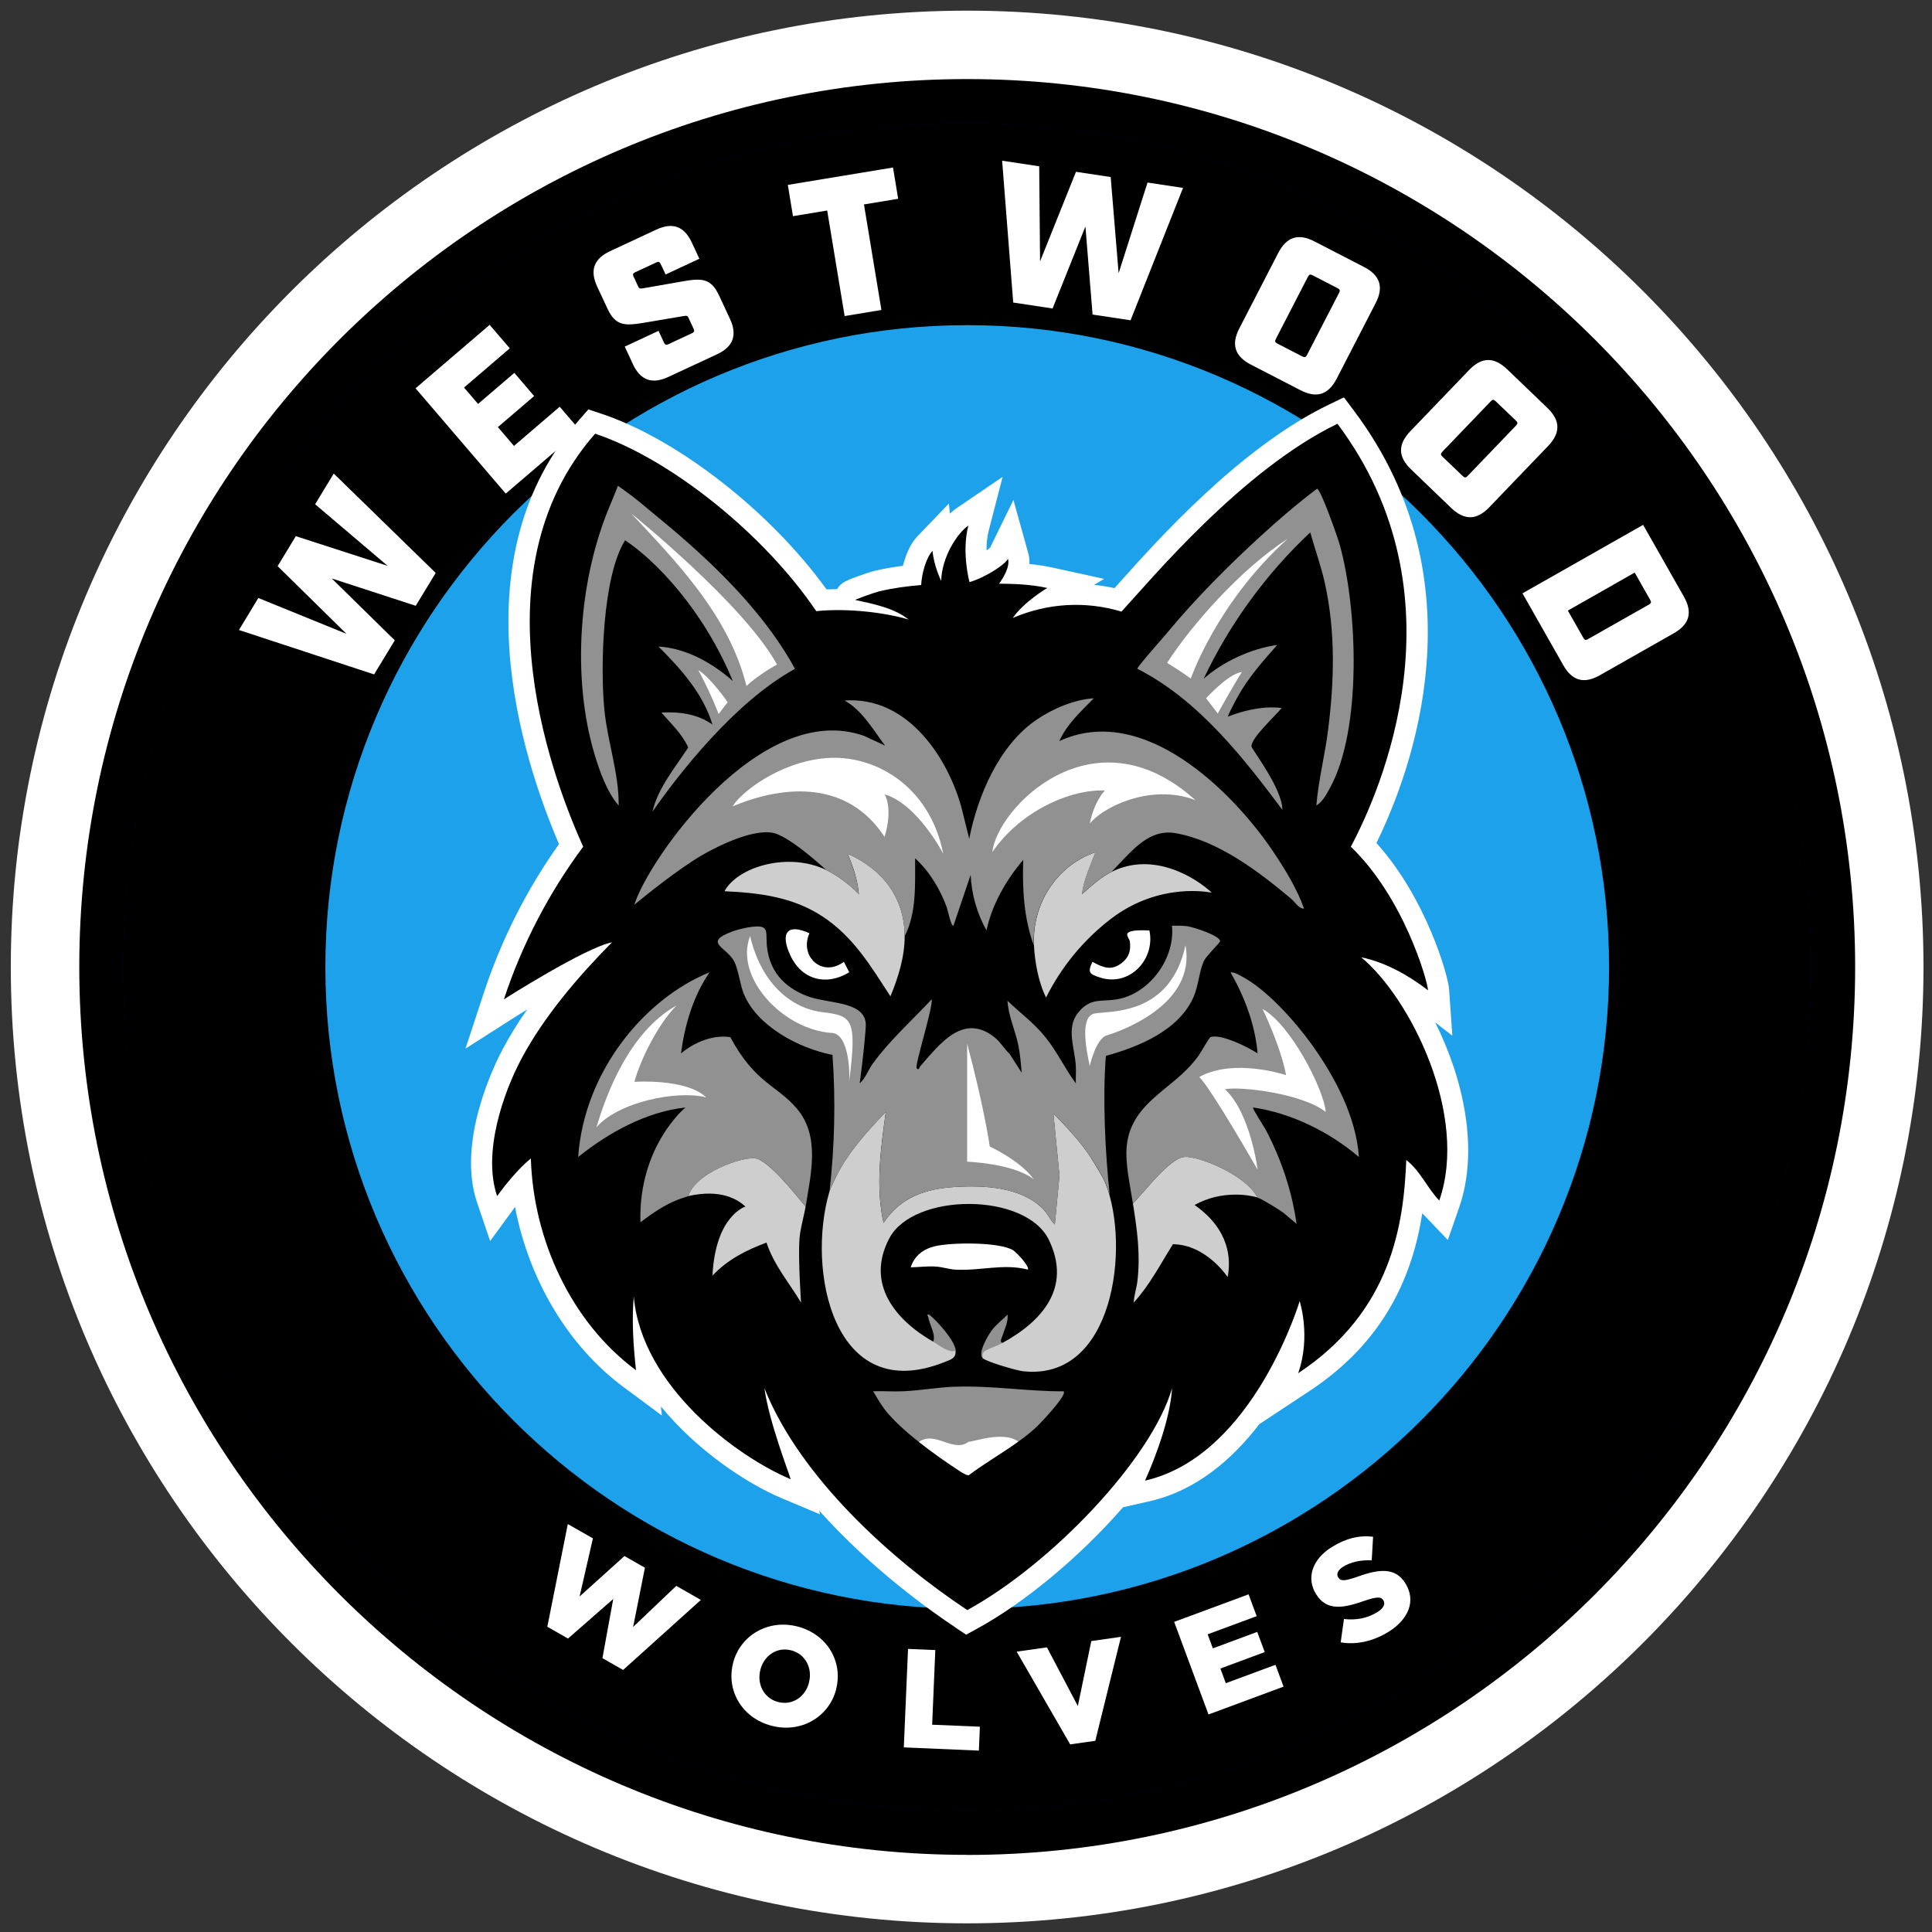<?xml version="1.0" encoding="UTF-8"?>
<svg id="Layer_1" data-name="Layer 1" xmlns="http://www.w3.org/2000/svg" viewBox="0 0 270 270">
  <rect x="0" y="0" width="270" height="270" fill="#333333" stroke="none"/>
  <defs>
    <style>
      .cls-1 {
        fill: #cecece;
      }

      .cls-2 {
        fill: #919191;
      }

      .cls-3 {
        fill: #fff;
      }

      .cls-4 {
        stroke: #fff;
        stroke-miterlimit: 10;
        stroke-width: 8px;
      }

      .cls-5 {
        fill: #000347;
      }

      .cls-6 {
        fill: #1da1eb;
      }
    </style>
  </defs>
  <path class="cls-3" d="M135.17,1.49C61.47,1.49,1.51,61.44,1.51,135.14s59.96,133.65,133.65,133.65,133.65-59.96,133.65-133.65S208.86,1.49,135.17,1.49Z"/>
  <g>
    <path d="M135.17,259.22c-68.42,0-124.09-55.66-124.09-124.09S66.75,11.05,135.17,11.05s124.09,55.66,124.09,124.09-55.66,124.09-124.09,124.09ZM135.17,52.75c-45.43,0-82.39,36.96-82.39,82.39s36.96,82.39,82.39,82.39,82.39-36.96,82.39-82.39-36.96-82.39-82.39-82.39Z"/>
    <path class="cls-5" d="M135.17,237.78c-56.6,0-102.65-46.05-102.65-102.65s46.05-102.65,102.65-102.65,102.65,46.05,102.65,102.65-46.05,102.65-102.65,102.65ZM135.17,17.21c-65.03,0-117.93,52.9-117.93,117.93s52.9,117.93,117.93,117.93,117.93-52.9,117.93-117.93S200.19,17.21,135.17,17.21Z"/>
    <path d="M135.17,253.07c-65.03,0-117.93-52.9-117.93-117.93S70.14,17.21,135.17,17.21s117.93,52.9,117.93,117.93-52.9,117.93-117.93,117.93ZM135.17,59.26c-41.84,0-75.88,34.04-75.88,75.88s34.04,75.88,75.88,75.88,75.88-34.04,75.88-75.88-34.04-75.88-75.88-75.88Z"/>
    <g>
      <path class="cls-3" d="M79.35,212.99l3.51,2-1.86,8.12,6.27-5.65,2.86,1.63-1.65,8.28,6.03-5.74,3.44,1.96-10.87,9.79-2.89-1.65,1.51-8.27-6.32,5.53-2.89-1.65,2.86-14.34Z"/>
      <path class="cls-3" d="M102.46,232.39v-.04c1.02-3.83,4.92-6.12,9.04-5.03s6.35,4.95,5.34,8.78v.04c-1.02,3.83-4.92,6.12-9.04,5.03s-6.35-4.95-5.34-8.78ZM113.05,235.18v-.04c.52-1.92-.43-3.97-2.47-4.5-2.02-.53-3.8.75-4.31,2.67v.04c-.52,1.92.43,3.97,2.45,4.5,2.04.54,3.82-.74,4.33-2.67Z"/>
      <path class="cls-3" d="M126.89,230.44l3.82.16-.44,10.43,6.67.28-.14,3.34-10.49-.45.59-13.77Z"/>
      <path class="cls-3" d="M142.08,230.82l4.23-.6,4.32,8.2,1.88-9.08,4.15-.59-3.59,14.53-3.51.5-7.48-12.96Z"/>
      <path class="cls-3" d="M164.09,226.66l10.4-3.85,1.13,3.05-6.85,2.54.73,1.96,6.2-2.3,1.05,2.82-6.2,2.3.76,2.05,6.94-2.57,1.13,3.05-10.49,3.89-4.79-12.92Z"/>
      <path class="cls-3" d="M187.36,229.54l.46-3.28c1.73.2,3.31-.12,4.67-.97.87-.54,1.15-1.14.84-1.64l-.02-.03c-.3-.48-.85-.51-2.67.11-2.84.99-5.2,1.48-6.7-.92l-.02-.03c-1.36-2.17-.62-4.82,2.19-6.57,1.99-1.24,3.87-1.68,5.78-1.45l-.19,3.3c-1.54-.08-2.96.25-3.99.89-.79.49-.96,1.06-.7,1.48l.02.03c.33.53.88.52,2.73-.13,3.05-1.1,5.27-1.27,6.63.92l.02.03c1.49,2.39.49,4.99-2.35,6.76-2.07,1.29-4.45,1.87-6.69,1.48Z"/>
    </g>
    <g>
      <path class="cls-3" d="M33.39,88.05l2.71-4.48,12.32,5.01-9.62-9.46,2.54-4.19,12.83,4.15-10.13-8.61,2.6-4.29,14.25,13.89-2.79,4.59-11.74-3.82,8.81,8.65-2.89,4.76-18.9-6.21Z"/>
      <path class="cls-3" d="M58.08,54.26l10.35-8.86,2.81,3.28-6.39,5.48,1.96,2.29,5.07-4.34,2.77,3.24-5.07,4.34,2.25,2.63,6.39-5.48,2.81,3.28-10.35,8.86-12.61-14.72Z"/>
      <path class="cls-3" d="M88.43,50.85l-1.12-2.41,4.72-2.2.75,1.61c.16.35.31.41.66.24l3.24-1.51c.35-.16.41-.31.24-.66l-.71-1.53c-.13-.28-.29-.29-.74-.21l-5.27.89c-2.78.47-4.13.58-5.3-1.93l-1.43-3.06c-1.08-2.31-.48-3.93,1.83-5l6.4-2.98c2.31-1.08,3.93-.48,5,1.83l1.04,2.23-4.72,2.2-.67-1.43c-.16-.35-.31-.41-.66-.24l-2.89,1.34c-.35.16-.41.31-.24.66l.63,1.36c.13.28.24.32.75.23l5.25-.92c2.76-.49,4.13-.58,5.3,1.93l1.51,3.24c1.08,2.31.48,3.93-1.83,5l-6.75,3.14c-2.31,1.08-3.93.48-5-1.83Z"/>
      <path class="cls-3" d="M115.6,29.42l-4.78.79-.72-4.37,14.7-2.43.72,4.37-4.78.79,2.44,14.75-5.14.85-2.44-14.75Z"/>
      <path class="cls-3" d="M140.05,22.46l5.18.78.12,13.29,5.02-12.52,4.85.73,1.11,13.44,4.04-12.67,4.96.75-7.33,18.5-5.31-.8-1-12.31-4.59,11.46-5.5-.83-1.55-19.84Z"/>
      <path class="cls-3" d="M173.2,45.89l5.43-10.53c1.17-2.26,2.81-2.79,5.07-1.62l6.92,3.57c2.26,1.17,2.79,2.81,1.62,5.07l-5.43,10.53c-1.17,2.26-2.81,2.79-5.07,1.62l-6.92-3.57c-2.26-1.17-2.79-2.81-1.62-5.07ZM178.52,48.02l3.47,1.79c.34.18.49.13.67-.21l4.47-8.66c.18-.34.13-.49-.21-.67l-3.47-1.79c-.34-.18-.49-.13-.67.21l-4.47,8.66c-.18.34-.13.49.21.67Z"/>
      <path class="cls-3" d="M197.09,60.27l8.21-8.55c1.76-1.84,3.49-1.87,5.33-.11l5.61,5.39c1.84,1.76,1.87,3.49.11,5.33l-8.21,8.55c-1.76,1.84-3.49,1.87-5.33.11l-5.61-5.39c-1.84-1.76-1.87-3.49-.11-5.33ZM201.59,63.82l2.82,2.7c.28.27.44.27.7-.01l6.75-7.03c.27-.28.27-.44-.01-.7l-2.82-2.7c-.28-.27-.44-.27-.7.01l-6.75,7.03c-.27.28-.27.44.01.7Z"/>
      <path class="cls-3" d="M229.63,73.35l5.69,10.02c1.26,2.22.8,3.88-1.42,5.14l-10.31,5.85c-2.22,1.26-3.88.8-5.13-1.42l-5.69-10.02,16.86-9.57ZM221.26,89.12c.19.34.34.38.68.19l8.48-4.81c.34-.19.38-.34.19-.68l-2.16-3.8-9.34,5.31,2.16,3.8Z"/>
    </g>
  </g>
  <path class="cls-4" d="M135.17,55.52c-43.9,0-79.61,35.71-79.61,79.61s35.71,79.61,79.61,79.61,79.61-35.71,79.61-79.61-35.71-79.61-79.61-79.61Z"/>
  <path class="cls-6" d="M135.17,45.44c-49.46,0-89.7,40.24-89.7,89.7s40.24,89.7,89.7,89.7,89.7-40.24,89.7-89.7-40.24-89.7-89.7-89.7Z"/>
  <path class="cls-6" d="M135.17,48.4c-47.83,0-86.74,38.91-86.74,86.74s38.91,86.74,86.74,86.74,86.74-38.91,86.74-86.74-38.91-86.74-86.74-86.74Z"/>
  <g>
    <path class="cls-3" d="M133.54,227.45c-3.35-2.22-11.74-8.15-19.06-16.34l.12.52-5.26-2.21c-5.01-2.1-11.9-6.68-16.98-12.87l.14,1.27-5.37-3.98c-7.74-5.74-13.23-15.01-15.15-25.17-.05.07-3.48,4.77-3.48,4.77l-1.82-5.35c-2.92-8.6,2.5-19.47,3.62-21.56.96-1.79,2.08-3.61,3.38-5.46-.6.37-1.17.72-1.7,1.06l-6.93,4.42,2.57-7.81c2.44-7.41,5.97-14.39,10.5-20.78-5.36-12.5-14.06-40.08,2.83-59.29l1.28-1.46,1.85.62c10.69,3.57,23.66,13.74,31.43,24.54.48-.02.97-.03,1.47-.04.54-.94,1.52-1.3,2.98-1.82.59-.21,1.67-.59,2.19-.72,1.26-.3,2.6-.53,4.04-.72.39-1.56,1.06-3.12,2.01-4.11l4.41-4.59.14,1.41c.31-.29.62-.55.93-.76l6.44-4.38-1.95,7.54c-.23.91-.31,1.86-.3,2.75.21-.14.38-.28.49-.38l3.27-6.68,2.07,7.43c.14.49.19,1,.16,1.52,1.04.1,2.09.25,3.14.48l7.31,1.6-1.41.83c.96.1,1.91.25,2.86.46.18-.2.37-.42.57-.64,5.51-6.17,16.99-19,29.31-24.97l2.18-1.05,1.45,1.94c17.86,23.85,8.02,50.28,3.09,60.34,6.95,7.71,10.01,18.49,10.15,20.39l.46,6.54-2.4-1.86c3.95,7.89,6.16,17.78,3.35,25.87l-1.58,4.54-3.32-3.47c-.08-.09-.16-.18-.25-.26-1.35,8.54-5.11,17.8-15.74,24.82l-7.04,4.65c-3.73,4.86-8.78,9.28-15.33,10.77l-3.71.84c-6.07,6.97-13.82,13.38-20.38,16.96l-1.55.85-1.47-.98Z"/>
    <path d="M190.23,133.78c3.53.73,6.84,2.68,9.34,4.62-.1-1.47-3.41-12.98-10.79-20.07,4.09-7.66,16.21-34.96-1.87-59.11-13.35,6.47-26.04,21.77-30.18,26.25-5.04-1.51-10.35-1.19-15.19.89,1.57-2.28,4.82-4.19,4.82-4.19-2.22-.49-4.48-.58-6.74-.6.52-.71,1.56-2.33,1.25-3.48-.42.86-3.32,2.68-5.38,3.26,0,0-1.14-4.15-.16-7.9-1.5,1.02-3.7,4.32-3.8,7.72,0,0-.99-1.95-1.21-4.18-.84.88-1.49,3.01-1.59,4.77-1.99.16-3.96.43-5.9.89-.59.14-3.37,1.14-3.31,1.2,2.35.5,5.46,1.11,7.45,2.73-2.9-.88-8.24-1.65-12.9-1.17-7.21-10.7-20.35-21.28-30.9-24.8-17.44,19.85-5.19,49.9-1.67,57.72-4.8,6.46-8.56,13.68-11.08,21.33,0,0,11.38-7.25,15.11-7.97-4.69,4.74-9.47,10.31-12.63,16.22-2.55,4.78-5.49,13.16-3.43,19.24,1.12-1.53,3.01-3.89,4.72-5.25.33,11.26,5.57,22.83,14.69,29.59-.36-3.41-.61-6.85-.31-10.28,1.12,12.55,14.43,22.37,21.92,25.51-.17-.75-3-7.92-3.66-12.71,4.99,12.49,17.79,24,28.35,31,11.68-6.38,25.72-21.04,28.62-31-.26,4.06-2.13,9.22-3.78,12.91,14.19-3.23,20.78-22.42,21.61-25.08,0,0,1.61,4.93-.21,10.07,13.11-8.66,14.75-20.88,15.11-29.8,1.96,1.52,2.92,3.9,4.61,5.67,4.16-11.96-4.08-28.35-10.91-34Z"/>
    <path class="cls-2" d="M179.21,113.22c.07-2.94-4.32-8.56-4.32-8.92,0-1.24,3.39-4.29,4.22-5.35,0,0-2.97-.58-7.51,1.2.16-.57,1.05-2.2,1.39-2.81,1.48-2.67,3.49-4.93,5.5-7.2-3.71.5-7.67,2.39-10.28,4.72,3.64-7.67,8.71-14.65,14.9-20.46.66,2.37,1.5,4.68,2.04,7.09,1.5,6.81,1.32,13.59.46,20.47-.44,3.55-1.36,7.07-1.65,10.62.88-.55,1.39-1.53,1.88-2.42,4.55-8.21,3.87-25.2,1.37-34.1-.28-.99-2.6-7.63-3.15-7.76-2.72,2.05-5.35,4.3-7.87,6.61-4.45,4.07-9.17,8.79-13,13.44-.48.58-4.24,4.81-4.25,5.11,8.67,4.4,15.05,12.75,20.3,19.75Z"/>
    <path class="cls-2" d="M86.46,112.59c.06-4.45-1.54-8.87-1.99-13.33-.6-5.89-.28-18.75,2.89-23.75,4.05,2.66,10.86,9.51,15.05,19.66-2.88-2.54-6.5-4.57-10.39-4.82,3.16,3.16,6.22,6.56,7.55,10.91-2.08-1.48-4.62-1.82-7.13-1.68,1.33,1.56,2.9,2.98,3.74,4.89-1.84,2.82-4.22,5.62-5,8.96,3.59-5.14,11.4-15.27,19.92-19.96-6.04-11.11-17.67-19.89-21.8-23.38-.93-.79-2.94-2.2-2.94-2.2,0,0-.7,1.77-1.06,2.62-4.42,10.33-5.44,24.16-2.2,34.94.72,2.39,1.73,5.24,3.36,7.13Z"/>
    <path class="cls-2" d="M133.45,193.79c-2.36.09-4.76.52-7.13.64-1.43.07-2.87-.05-4.3,0,.5.84,1,1.72,1.59,2.5,2.26,2.99,7.38,6.62,10.59,8.71.35.23.73.46,1.15.54,2.92-2.21,6.66-4.16,9.33-6.6.89-.82,3.26-3.42,3.78-4.4.13-.25.29-.4.2-.74-5.13.02-10.06-.83-15.22-.64Z"/>
    <path class="cls-3" d="M133.47,177.43c3.5.21,6.78-.89,10.17,0,.31-.39-1.58-2.41-2.03-2.69-1.91-1.21-8.76-1.12-10.99-.57-1.61.4-2.83,1.33-3.35,2.94,1.15-.02,2.31-.18,3.47-.11.88.05,1.87.37,2.72.43Z"/>
    <path class="cls-1" d="M152.54,161.92c-1.5-2.35-3.41-4.32-5.33-6.31l.85,8.7-.65,6.82c-.71-.73-1-1.57-1.78-2.31-3.07-2.96-8.14-3.19-12.19-2.94-4.11.25-7.64,1.46-9.96,5.04-1.15-5.13-.39-10.39.31-15.53-2.49,2.59-5.25,5.64-6.86,8.88-.25.5-.88,1.79-1.01,2.24-3.25,10.97.54,30.01,16,23.87.9-.36,1.72-.52,1.62-1.63-.89-.4-1.77-.87-2.62-1.43l-.53.17c-5.27-3.02-9.44-8.07-6.12-14.41,3.38-6.46,19.1-6.48,22.32.21,3.23,6.71-1.01,11.4-6.54,14.41-.22-.5-2.17.39-2.39.61-.38.38-.57.99-.34,1.49.51.5,4.74,1.73,5.62,1.83,12.77,1.45,15-17.45,11.59-26.17-.35-.89-1.45-2.68-2.01-3.55Z"/>
    <path class="cls-1" d="M115,128.11c4.3,2.85,6.69,6.91,9.44,11.13,1.09-2.65,1.99-5.5,1.99-8.39,0-5.41-3.14-9.42-7.97-11.54.75,1.75,1.42,3.76,1.57,5.66-1.13-1.22-2.99-2.61-4.51-3.36-5.36-2.63-12.47-.45-14.27,2.94,4.87.22,9.61.81,13.75,3.56Z"/>
    <path class="cls-1" d="M146.18,139.42c2.12-4.24,5.16-8,9.02-10.97,6.91-5.33,14.15-3.69,14.15-3.69-2.22-2.1-8.13-5.81-13.95-2.94-1.58.78-2.89,2-4.19,3.15.27-2.07,1.17-3.95,1.89-5.87-5.45,1.86-8.89,7.28-8.6,13.01.11,2.28.62,5.17,1.7,7.32Z"/>
    <path class="cls-1" d="M165.57,161.68c-2.07.09-5.76,5.04-7.24,6.52.59,3.73,1.06,7,.63,10.8-.12,1.02-.48,2.03-.52,3.04,2.23-2.44,3.73-5.38,5.48-8.16,4.69.06,7.64,4.59,7.64,4.59.49-2.41.33-6.62-4.62-10.07,3.87-2.16,7.85-1.35,8.81-1.05-1.65-3.15-8.09-5.77-10.17-5.68Z"/>
    <path class="cls-2" d="M111.32,154.88c-2.84-3.3-5.78-3.48-9.26-9.94-2.88-.42-5.57,1.15-6.89,2.27.53-3.99,1.7-7.99,3.99-11.33-9.04,3.66-17.52,13.8-18.36,25.81,4.26-3.41,9.49-6.31,15-6.92,0,0-6.6,5.37-6.3,16.05,4.01-3.09,5.79-3.31,6.72-3.67.89-3.16,7.37-5.51,9.35-5.26,1.84.23,5.75,5.21,7.02,6.73.72-4.55,2.08-9.86-1.27-13.74Z"/>
    <path class="cls-3" d="M118.67,135.88c-3.2,1.96-6.63,1.06-8.22-2.37-1.38-2.95-.6-4.57,2.67-3.09-1.46,3.3,1.85,6.23,4.81,3.99l.75,1.46Z"/>
    <path class="cls-3" d="M160.63,130.02c.86,4.02-2.75,7.93-6.9,6.59-1.49-.48-1.77-.69-1.06-2.19,1.54.81,2.66,1.32,4.18.09.94-.77,1.21-1.72,1.05-2.91-.05-.4-.54-.87-.32-1.17.38-.54,2.4-.41,3.05-.4Z"/>
    <path class="cls-2" d="M129.89,183.73c-.55-.05-.21.09-.16.37.21,1.11,1.07,2.38.69,3.41.79.45,2.12,1.61,3.15,1.26-.12-1.44-2.57-4.11-3.68-5.03Z"/>
    <path class="cls-2" d="M140.07,186.76c.3-.97.85-2.01.74-3.04-.72.74-1.59,1.36-2.21,2.2-.51.69-2,3.16-1.26,3.88-.03-.46-.1-.73.35-1.01.57-.36,1.66-.7,2.38-1.09-.4-.19-.09-.67,0-.95Z"/>
    <path class="cls-2" d="M177.8,118.82c-5.45-8.03-17.93-20.72-29.76-15.25,1.06-2.37,3.03-4.16,4.82-5.98-2.65.14-5.71,1.44-7.95,2.96-5.28,3.57-8.26,10.6-9.46,16.66l-1.11-4.45c-1.82-6.59-7.32-15.5-16.31-14.86,2.47,1.37,3.99,4.09,5.66,6.3l-2.94-1.36c-14.43-5.13-30.14,17.25-32.1,23.6,1.02-.85,6.02-4.92,9.38-6.88,2.39-1.4,7.8-4.05,10.5-3.02,1.98.75,4.84,3.15,6.98,5.08h0c1.52.74,3.38,2.14,4.51,3.36-.15-1.9-.83-3.91-1.57-5.66,4.83,2.12,7.97,6.13,7.97,11.54h0c1.7-3.29,1.45-7.29,1.47-10.91,2,1.82,3.48,4.29,4.41,6.82.18.5.58,2.61.94,2.62l2.41-7.13c.12,2.7.89,5.41,2.21,7.76.79-3.64,2.75-7.04,5.14-9.86-.14,4.05.08,8.14,1.47,11.96-.28-5.73,3.16-11.15,8.6-13.01-.72,1.93-1.62,3.81-1.89,5.87,1.3-1.15,2.62-2.37,4.19-3.15,0,0,.17-.22,1.89-2,1.72-1.77,3.91-3.93,6.98-3.4,6,1.04,11.65,5.36,16.21,9.18.51.43,1.11,1.45,1.79,1.36-1.01-2.84-2.75-5.65-4.44-8.15Z"/>
    <path class="cls-1" d="M112.58,168.62c-1.27-1.52-5.18-6.49-7.02-6.73-1.98-.25-8.45,2.1-9.35,5.26,4.57-1.03,6.91.5,7.97,1.47,0,0-4.2,1.24-4.61,9.65,2.13-2.26,4.68-3.54,7.55-4.62,1.01,3.11,3.17,5.63,4.83,8.39,0,0-.43-6.05-.22-8.92.11-1.49.61-3.03.85-4.5Z"/>
    <path class="cls-2" d="M175.12,154.77c5.38.79,10.67,3.42,14.79,6.92-.39-5.64-3.37-11.24-6.65-15.8-2.24-3.12-6.28-7.65-9.68-9.41-.5-.26-1.01-.62-1.61-.59,1.98,3.47,3.44,7.32,3.78,11.33-1.28-.87-5.16-2.79-6.58-2.28-.21.08-1.42,2.28-1.73,2.68-2.03,2.71-4.03,3.84-6.38,6-5.05,4.61-3.68,8.6-2.73,14.59,1.48-1.48,5.17-6.43,7.24-6.52,2.08-.09,8.53,2.53,10.17,5.68.65.2,3,1.66,3.64,2.13l1.82,1.54c-.66-4.63-2.13-8.99-4.29-13.12-.18-.35-1.93-3.02-1.79-3.14Z"/>
    <path class="cls-2" d="M166.1,129.47c-.78-.13-1.54-.11-2.32-.1.46,4.33-2.79,9-6.97,10.13-2.56.7-4.23-.36-6.15,2.03-1.72,2.15-.45,4.9-.31,7.46.04.8-.02,1.61,0,2.41-1.54-2.07-2.58-4.37-4.2-6.39-1.64-2.06-3.49-3.35-5.35-5.15.11,2.1,1.1,4.18,1.52,6.24.24,1.19.36,2.61.47,3.83l-1.68-2.62c-.75-.71-1.27-1.66-2.09-2.32-4.41-3.53-7.7.93-10.43,4.04-.08.1-.17.61-.48.27-.33-.36,2.26-8.35,2.1-9.65-2.71,2.91-5.96,5.81-8.27,9.04-.64.89-.97,1.99-1.8,2.71,0,0,.6-4.27.85-7.87.25-3.6-4.82-3.21-7.79-4.19-2.84-.95-5.66-3.02-6.03-7.19-.12-1.4.11-2.17-.51-2.53-.77-.44-3.4.21-4.3.55-4.21,1.56-.8,2.15.26,4.22.6,1.18.78,3.18,1.34,4.53,1.86,4.52,7.76,7.61,12.38,8.5.46,6.35.3,12.76-.41,19.09.13-.45.76-1.74,1.01-2.24,1.61-3.24,4.37-6.29,6.86-8.88-.7,5.13-1.46,10.4-.31,15.53,2.31-3.59,5.84-4.79,9.96-5.04,4.04-.25,9.12-.02,12.19,2.94.77.75,1.07,1.58,1.78,2.31l.65-6.82-.85-8.7c1.92,1.99,3.83,3.97,5.33,6.31.56.87,1.66,2.66,2.01,3.55.19.5.37,1.03.53,1.58,0,0,0,0,0,0-.63-5.85-1.02-13.65-.54-19.49,4.65-1.28,10.27-3.59,12.29-8.32.67-1.57.78-3.72,1.46-5.04.3-.59,2.17-2.46,2.2-2.64.13-.76-3.67-1.97-4.38-2.08Z"/>
    <path class="cls-3" d="M135.36,206.17c2.13-1.61,4.68-3.08,6.94-4.7-2-1.58-6.51.1-6.94.02-2.13,1.61-4.67-1.6-6.94.02,2,1.58,4.14,3.05,5.78,4.12.35.23.73.46,1.15.54Z"/>
    <g>
      <path class="cls-3" d="M102.39,112.69c7.53-3.15,16.17-3.48,21.23,4.27,1.24-4.16,0-5.95,0-5.95,4.61,1.35,8.2,8.3,8.2,8.3-1.91-9.65-9.77-13.92-16.4-13.36-6.63.56-12.02,4.94-13.03,6.74Z"/>
      <path class="cls-3" d="M138.68,119.09c.6-6.07,14.08-20.15,28.38-7.27-6.29-2.4-13.05,1.05-14.76,3.29.61-3.15,2.11-4.64,2.11-4.64-4.9-.19-11.86,2.94-15.73,8.61Z"/>
      <path class="cls-3" d="M104.83,130.81c-2.25,5.77,4.59,13.12,11.46,13.55,1.97.12,2.52,4.12,2.38,6.81,1.14-8.91.4-9.21-3.8-9.73-4.2-.52-8.47-3.89-10.04-10.63Z"/>
      <path class="cls-3" d="M152.29,148.97c-.55-2.62-1.37-6.96.72-7.34,2.1-.37,10.56.34,12.66-9.53,1.57,8.48-9.51,12.15-11.01,12.6s-2.37,4.27-2.37,4.27Z"/>
      <path class="cls-3" d="M94.51,140.54c-6.66,3.75-9.81,12.51-11.16,17.01,3-3.52,11.23-5.24,15.35-4.19-2.85-2.69-10.04-2.17-10.04-2.17.76-2.85,3.15-7.88,5.85-10.64Z"/>
      <path class="cls-3" d="M176.44,141c3.93,2.18,8.57,11.22,8.84,14.4-3.37-2.65-12.21-3.62-14.08-3.17,3.59,3.37,4.55,11.23,4.55,11.23,0,0-6.42-11.24-8.15-12.95,4.87-2.7,12.13-.26,12.13-.26-.75-4.04-3.29-9.25-3.29-9.25Z"/>
      <path class="cls-3" d="M135.16,145.86v16.49s6.38.21,9.3,2.45c-1.9-2.64-6.14-4.57-6.14-4.57,0,0-.71-5.2-3.16-14.38Z"/>
      <path class="cls-3" d="M168.55,97.58s3.17-3.49,5-3.65c-1.29,2.02-3.37,5.78-3.37,5.78l-1.63-2.13Z"/>
      <path class="cls-3" d="M166.42,94.83s3.59-10.56,13.54-19.54c-6.63,4.27-13.59,12.24-16.85,17.35,1.85,1.12,3.31,2.19,3.31,2.19Z"/>
      <path class="cls-3" d="M108.59,92.88c-4.57-8.39-20.37-21.12-20.37-21.12,5.92,6.37,13.63,14.08,16.1,24.11,1.64-1.57,4.27-3,4.27-3Z"/>
      <path class="cls-3" d="M101.69,98.13s-2.31-3.37-4.11-4.49c1.72,3.15,2.85,6.14,2.85,6.14l1.26-1.65Z"/>
    </g>
  </g>
</svg>
